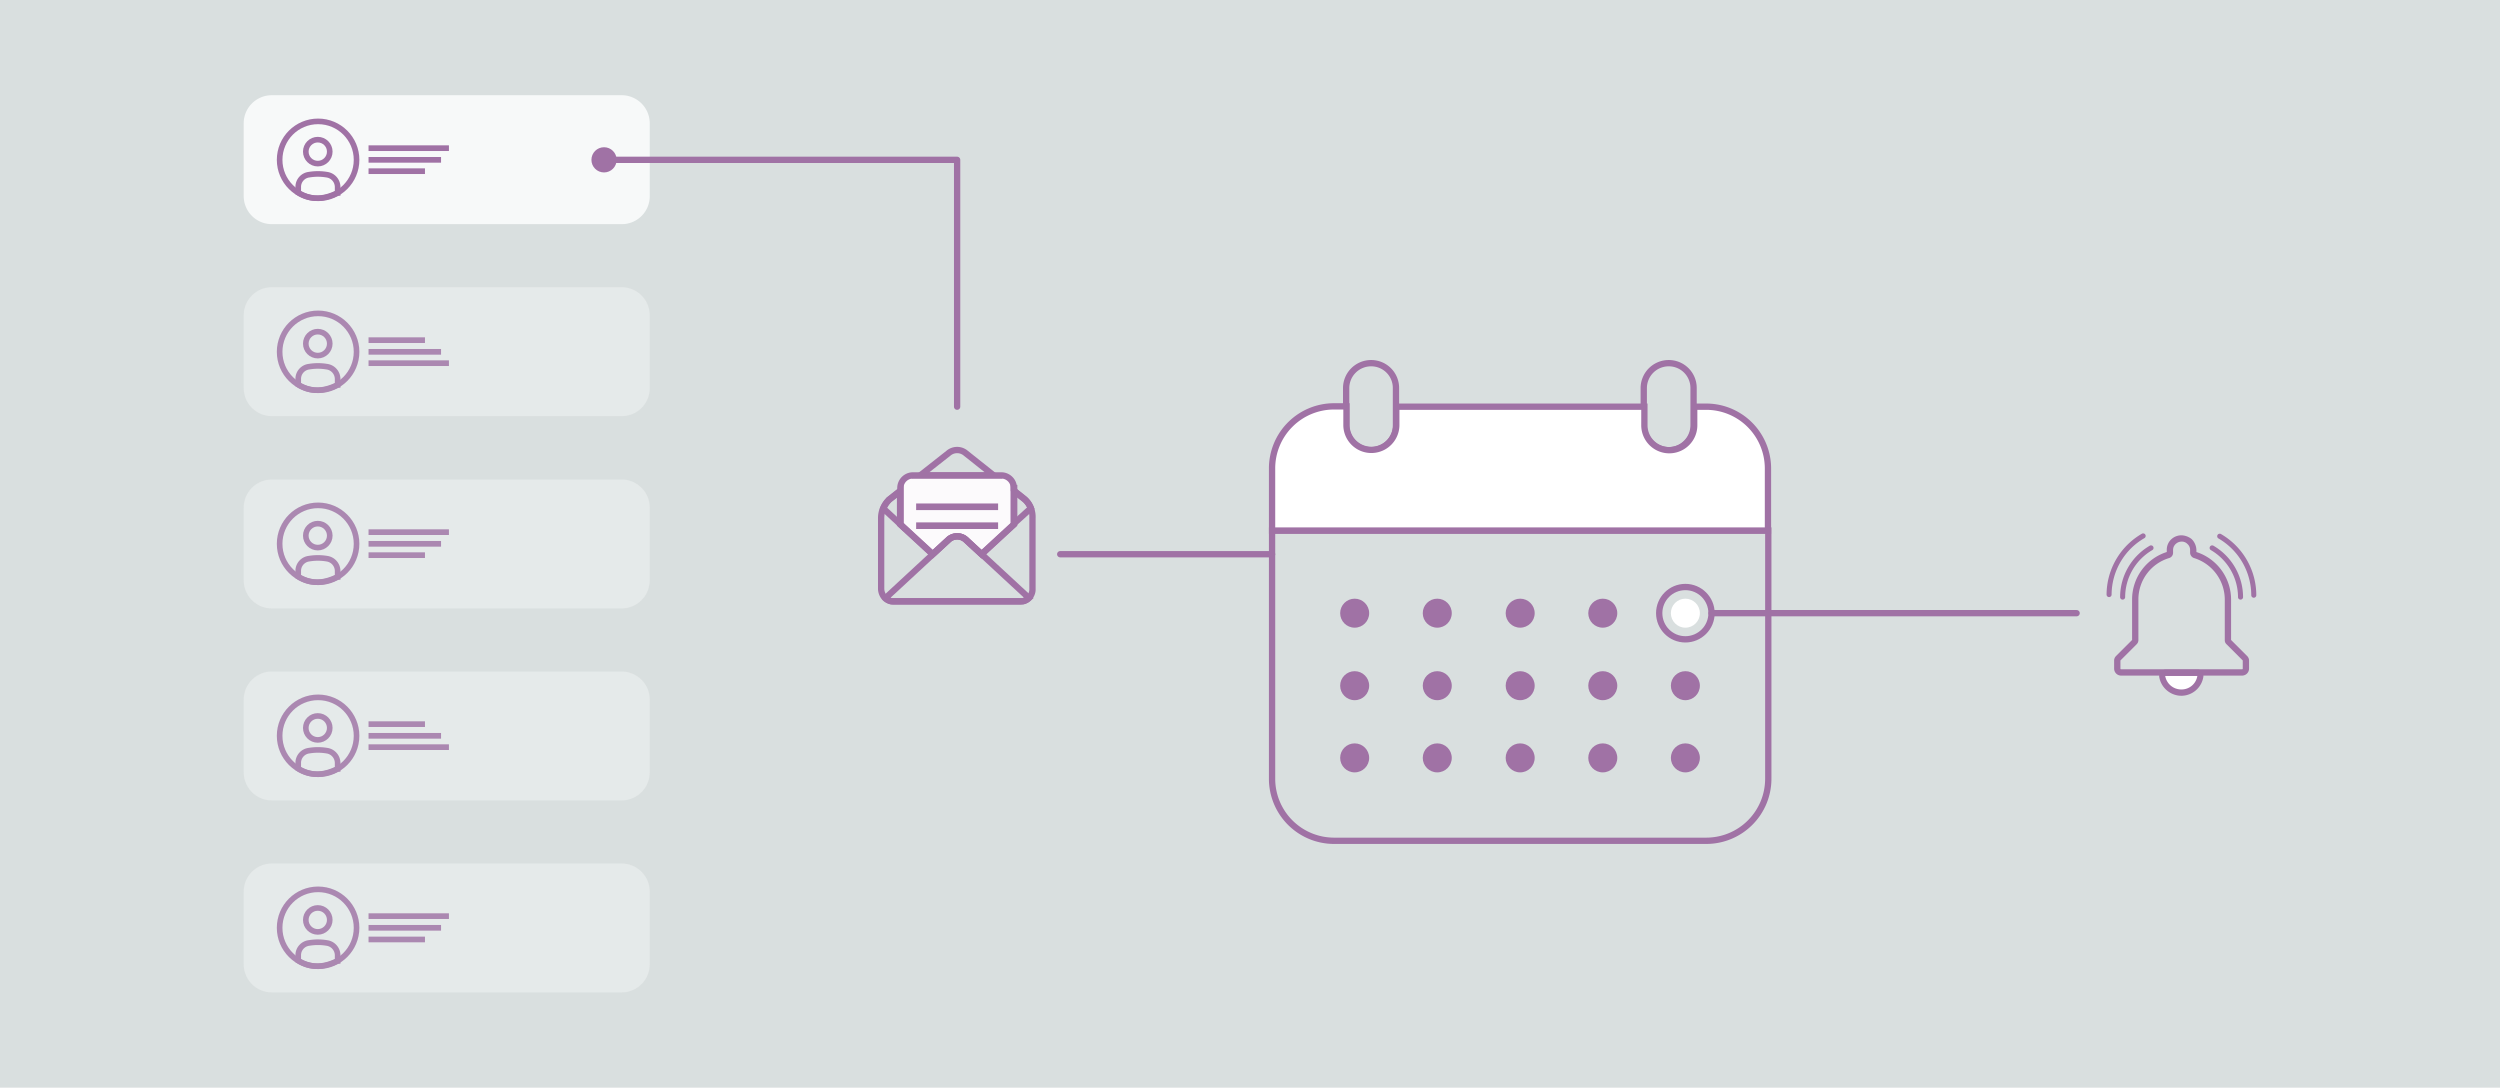 <?xml version="1.0" encoding="UTF-8" standalone="yes"?>
<svg xmlns="http://www.w3.org/2000/svg" height="345" viewBox="0 0 793 345" width="793">
  <path d="m0 0h793v345h-793z" fill="#d9dfdf"></path>
  <path d="m403.5 247a19.674 19.674 0 0 0 19.7 19.7h118a19.674 19.674 0 0 0 19.7-19.7v-78.7h-157.4z" fill="none" stroke="#a072a5" stroke-miterlimit="10" stroke-width="2"></path>
  <circle cx="534.6" cy="194.5" fill="none" r="8.3" stroke="#a072a5" stroke-miterlimit="10" stroke-width="2"></circle>
  <circle cx="534.6" cy="217.5" fill="#a072a5" r="4.6"></circle>
  <circle cx="534.6" cy="240.4" fill="#a072a5" r="4.6"></circle>
  <circle cx="508.4" cy="194.5" fill="#a072a5" r="4.6"></circle>
  <circle cx="534.6" cy="194.5" fill="#fff" r="4.6"></circle>
  <circle cx="508.4" cy="217.5" fill="#a072a5" r="4.6"></circle>
  <circle cx="508.4" cy="240.4" fill="#a072a5" r="4.6"></circle>
  <circle cx="482.2" cy="194.5" fill="#a072a5" r="4.6"></circle>
  <circle cx="482.2" cy="217.5" fill="#a072a5" r="4.6"></circle>
  <circle cx="482.2" cy="240.4" fill="#a072a5" r="4.6"></circle>
  <circle cx="455.9" cy="194.5" fill="#a072a5" r="4.6"></circle>
  <circle cx="455.9" cy="217.5" fill="#a072a5" r="4.6"></circle>
  <circle cx="455.9" cy="240.4" fill="#a072a5" r="4.6"></circle>
  <circle cx="429.7" cy="194.5" fill="#a072a5" r="4.6"></circle>
  <circle cx="429.7" cy="217.5" fill="#a072a5" r="4.6"></circle>
  <circle cx="429.7" cy="240.4" fill="#a072a5" r="4.6"></circle>
  <g stroke="#a072a5" stroke-miterlimit="10">
    <path d="m442.8 123.1v11.8a7.9 7.9 0 0 1 -15.8 0v-11.8a7.917 7.917 0 0 1 7.9-7.9 7.853 7.853 0 0 1 7.9 7.9z" fill="none" stroke-width="2"></path>
    <path d="m537.2 123.1v11.8a7.9 7.9 0 0 1 -15.8 0v-11.8a7.917 7.917 0 0 1 7.9-7.9 7.853 7.853 0 0 1 7.9 7.9z" fill="none" stroke-width="2"></path>
    <path d="m560.8 148.6v19.7h-157.3v-19.7a19.674 19.674 0 0 1 19.7-19.7h3.9v5.9a7.9 7.9 0 0 0 15.8 0v-5.8h78.7v5.9a7.9 7.9 0 0 0 15.8 0v-5.9h3.9a19.611 19.611 0 0 1 19.5 19.6z" fill="#fff" stroke-width="2"></path>
    <path d="m321.6 154.8a4.012 4.012 0 0 0 -4-4h-28a4.012 4.012 0 0 0 -4 4v11.5l10.3 9.5 5.1-4.7a4.089 4.089 0 0 1 5.3 0l5.1 4.7 10.3-9.5v-11.5z" fill="#fcfafc" stroke-width="2"></path>
    <path d="m325 158.4-3.4-2.7v10.6l-10.3 9.5-5.1-4.7a4.089 4.089 0 0 0 -5.3 0l-5.1 4.7-10.3-9.5v-10.6l-3.4 2.7a8.09 8.09 0 0 0 -2.6 5.9v22.5a4.454 4.454 0 0 0 1.2 2.9 3.928 3.928 0 0 0 2.8 1.1h40a3.928 3.928 0 0 0 2.8-1.1 3.7 3.7 0 0 0 1.2-2.9v-22.5a7.319 7.319 0 0 0 -2.5-5.9z" fill="none" stroke-width="2"></path>
    <path d="m327 161.2a7.217 7.217 0 0 0 -2-2.9l-3.4-2.7v10.5z" fill="none" stroke-width="2"></path>
    <path d="m282.2 158.4a8.374 8.374 0 0 0 -2 2.9l5.4 5v-10.5z" fill="none" stroke-width="2"></path>
    <path d="m306.4 143.8a4.258 4.258 0 0 0 -5.6 0l-8.9 7h23.3z" fill="none" stroke-width="2"></path>
    <path d="m0 0h24v.1h-24z" fill="none" stroke-width="2" transform="translate(291.6 160.7)"></path>
    <path d="m0 0h24v.1h-24z" fill="none" stroke-width="2" transform="translate(291.6 166.7)"></path>
    <path d="m301 171.1-20.1 18.6a4 4 0 0 0 1.8 1h41.9a4 4 0 0 0 1.8-1l-20.1-18.6a4.088 4.088 0 0 0 -5.3 0z" fill="none" stroke-width="2"></path>
  </g>
  <path d="m197.2 71.1h-111a8.92 8.92 0 0 1 -8.9-8.9v-23.1a8.92 8.92 0 0 1 8.9-8.9h111a8.92 8.92 0 0 1 8.9 8.9v23.1a8.856 8.856 0 0 1 -8.9 8.9z" fill="#f7f9f9"></path>
  <path d="m0 0h25.5v1.8h-25.5z" fill="#a072a5" transform="translate(116.9 46.1)"></path>
  <path d="m0 0h17.9v1.8h-17.9z" fill="#a072a5" transform="translate(116.9 53.4)"></path>
  <path d="m0 0h23v1.8h-23z" fill="#a072a5" transform="translate(116.9 49.8)"></path>
  <circle cx="100.9" cy="50.7" fill="none" r="12.2" stroke="#a072a5" stroke-miterlimit="10" stroke-width="1.781"></circle>
  <path d="m107 61.2c-4.3 2.1-8.5 2.4-12.4-.1v-1.8a3.906 3.906 0 0 1 3.5-3.9 16.918 16.918 0 0 1 5.5 0 3.98 3.98 0 0 1 3.5 3.9v1.9z" fill="none" stroke="#a072a5" stroke-miterlimit="10" stroke-width="1.781"></path>
  <circle cx="100.8" cy="48.1" fill="none" r="3.8" stroke="#a072a5" stroke-miterlimit="10" stroke-width="1.781"></circle>
  <g opacity=".8">
    <path d="m197.2 132h-111a8.92 8.92 0 0 1 -8.9-8.9v-23.1a8.92 8.92 0 0 1 8.9-8.9h111a8.92 8.92 0 0 1 8.9 8.9v23.1a8.856 8.856 0 0 1 -8.9 8.9z" fill="#e8ecec"></path>
    <g fill="#a072a5">
      <path d="m0 0h25.5v1.8h-25.5z" transform="translate(116.9 114.3)"></path>
      <path d="m0 0h17.9v1.8h-17.9z" transform="translate(116.9 107)"></path>
      <path d="m0 0h23v1.8h-23z" transform="translate(116.9 110.7)"></path>
    </g>
    <circle cx="100.9" cy="111.6" fill="none" r="12.2" stroke="#a072a5" stroke-miterlimit="10" stroke-width="1.781"></circle>
    <path d="m107 122.1c-4.3 2.1-8.5 2.4-12.4-.1v-1.8a3.906 3.906 0 0 1 3.5-3.9 16.918 16.918 0 0 1 5.5 0 3.98 3.98 0 0 1 3.5 3.9v1.9z" fill="none" stroke="#a072a5" stroke-miterlimit="10" stroke-width="1.781"></path>
    <circle cx="100.8" cy="109" fill="none" r="3.8" stroke="#a072a5" stroke-miterlimit="10" stroke-width="1.781"></circle>
  </g>
  <g opacity=".8">
    <path d="m197.2 193h-111a8.92 8.92 0 0 1 -8.9-8.9v-23.1a8.92 8.92 0 0 1 8.9-8.9h111a8.92 8.92 0 0 1 8.9 8.9v23a8.941 8.941 0 0 1 -8.9 9z" fill="#e8ecec"></path>
    <g fill="#a072a5">
      <path d="m0 0h25.5v1.8h-25.5z" transform="translate(116.9 167.9)"></path>
      <path d="m0 0h17.9v1.8h-17.9z" transform="translate(116.9 175.2)"></path>
      <path d="m0 0h23v1.8h-23z" transform="translate(116.9 171.6)"></path>
    </g>
    <circle cx="100.9" cy="172.5" fill="none" r="12.2" stroke="#a072a5" stroke-miterlimit="10" stroke-width="1.781"></circle>
    <path d="m107 183c-4.3 2.1-8.5 2.4-12.4-.1v-1.8a3.906 3.906 0 0 1 3.5-3.9 16.918 16.918 0 0 1 5.5 0 3.98 3.98 0 0 1 3.5 3.9v1.9z" fill="none" stroke="#a072a5" stroke-miterlimit="10" stroke-width="1.781"></path>
    <circle cx="100.8" cy="169.9" fill="none" r="3.8" stroke="#a072a5" stroke-miterlimit="10" stroke-width="1.781"></circle>
  </g>
  <g opacity=".8">
    <path d="m197.2 253.9h-111a8.92 8.92 0 0 1 -8.9-8.9v-23.1a8.92 8.92 0 0 1 8.9-8.9h111a8.92 8.92 0 0 1 8.9 8.9v23.1a8.92 8.92 0 0 1 -8.9 8.9z" fill="#e8ecec"></path>
    <g fill="#a072a5">
      <path d="m0 0h25.5v1.8h-25.5z" transform="translate(116.9 236.1)"></path>
      <path d="m0 0h17.9v1.8h-17.9z" transform="translate(116.9 228.8)"></path>
      <path d="m0 0h23v1.8h-23z" transform="translate(116.9 232.5)"></path>
    </g>
    <circle cx="100.9" cy="233.4" fill="none" r="12.2" stroke="#a072a5" stroke-miterlimit="10" stroke-width="1.781"></circle>
    <path d="m107 243.9c-4.3 2.1-8.5 2.4-12.4-.1v-1.8a3.906 3.906 0 0 1 3.5-3.9 16.918 16.918 0 0 1 5.5 0 3.98 3.98 0 0 1 3.5 3.9v1.9z" fill="none" stroke="#a072a5" stroke-miterlimit="10" stroke-width="1.781"></path>
    <circle cx="100.8" cy="230.9" fill="none" r="3.8" stroke="#a072a5" stroke-miterlimit="10" stroke-width="1.781"></circle>
  </g>
  <g opacity=".8">
    <path d="m197.2 314.8h-111a8.92 8.92 0 0 1 -8.9-8.9v-23.1a8.92 8.92 0 0 1 8.9-8.9h111a8.92 8.92 0 0 1 8.9 8.9v23.1a8.92 8.92 0 0 1 -8.9 8.9z" fill="#e8ecec"></path>
    <g fill="#a072a5">
      <path d="m0 0h25.5v1.8h-25.5z" transform="translate(116.9 289.7)"></path>
      <path d="m0 0h17.9v1.8h-17.9z" transform="translate(116.9 297.1)"></path>
      <path d="m0 0h23v1.8h-23z" transform="translate(116.9 293.4)"></path>
    </g>
    <circle cx="100.9" cy="294.3" fill="none" r="12.2" stroke="#a072a5" stroke-miterlimit="10" stroke-width="1.781"></circle>
    <path d="m107 304.8c-4.3 2.1-8.5 2.4-12.4-.1v-1.7a3.906 3.906 0 0 1 3.5-3.9 16.919 16.919 0 0 1 5.5 0 3.98 3.98 0 0 1 3.5 3.9v1.8z" fill="none" stroke="#a072a5" stroke-miterlimit="10" stroke-width="1.781"></path>
    <circle cx="100.8" cy="291.8" fill="none" r="3.8" stroke="#a072a5" stroke-miterlimit="10" stroke-width="1.781"></circle>
  </g>
  <circle cx="191.6" cy="50.7" fill="#a072a5" r="4"></circle>
  <path d="m191.6 50.7h112v78.3" style="fill:none;stroke:#a072a5;stroke-miterlimit:10;stroke-width:2;stroke-linecap:round;stroke-linejoin:round"></path>
  <path d="m0 0h67.2" style="fill:none;stroke:#a072a5;stroke-miterlimit:10;stroke-width:2;stroke-linecap:round;stroke-linejoin:round" transform="translate(336.3 175.8)"></path>
  <path d="m0 0h115.8" style="fill:none;stroke:#a072a5;stroke-miterlimit:10;stroke-width:2;stroke-linecap:round;stroke-linejoin:round" transform="translate(542.9 194.5)"></path>
  <path d="m672.5 189.4a.8.8 0 1 0 1.6 0 17.342 17.342 0 0 1 8.6-14.9.806.806 0 0 0 -.8-1.4 18.937 18.937 0 0 0 -9.4 16.3z" fill="#a072a5"></path>
  <path d="m680.2 170.7a.806.806 0 0 0 -.8-1.4 22.428 22.428 0 0 0 -11.2 19.3.8.8 0 1 0 1.6 0 20.833 20.833 0 0 1 10.4-17.9z" fill="#a072a5"></path>
  <path d="m701.3 174.5a17.342 17.342 0 0 1 8.6 14.9.8.8 0 1 0 1.6 0 18.937 18.937 0 0 0 -9.4-16.3.806.806 0 1 0 -.8 1.4z" fill="#a072a5"></path>
  <path d="m704.5 169.4a.806.806 0 0 0 -.8 1.4 20.872 20.872 0 0 1 10.4 18 .8.8 0 1 0 1.6 0 22.468 22.468 0 0 0 -11.2-19.4z" fill="#a072a5"></path>
  <path d="m692 219.7a6.217 6.217 0 0 1 -6.1-5.2 1.077 1.077 0 0 1 .2-.8 1.136 1.136 0 0 1 .8-.3h10.1a1.136 1.136 0 0 1 .8.3.778.778 0 0 1 .2.8 6.038 6.038 0 0 1 -6 5.2z" fill="#fff"></path>
  <path d="m697 214.4a5.079 5.079 0 0 1 -5.1 4.3 5.169 5.169 0 0 1 -5.1-4.3zm0-2h-10.1a2.127 2.127 0 0 0 -1.5.7 2.2 2.2 0 0 0 -.5 1.6 7.178 7.178 0 0 0 7 6 7.1 7.1 0 0 0 7-6 1.845 1.845 0 0 0 -.5-1.6 1.417 1.417 0 0 0 -1.4-.7z" fill="#a072a5"></path>
  <path d="m692 171.8a2.41 2.41 0 0 1 1.8.7 2.518 2.518 0 0 1 .9 2v.8a1.839 1.839 0 0 0 1.2 1.7 13.834 13.834 0 0 1 9.8 13.1v13a1.656 1.656 0 0 0 .5 1.2l5.2 5.2v2.6a.215.215 0 0 1 -.2.2h-38.4a.215.215 0 0 1 -.2-.2v-2.6l5.2-5.2a1.845 1.845 0 0 0 .5-1.2v-13a13.711 13.711 0 0 1 9.8-13.1 1.743 1.743 0 0 0 1.2-1.7v-.8a2.517 2.517 0 0 1 .9-2 2.666 2.666 0 0 1 1.8-.7m0-2a4.717 4.717 0 0 0 -3.2 1.2 4.539 4.539 0 0 0 -1.5 3.5v.6a15.789 15.789 0 0 0 -11 15v12.9l-5.1 5.1a2.035 2.035 0 0 0 -.6 1.5v2.5a2.22 2.22 0 0 0 2.2 2.2h38.4a2.22 2.22 0 0 0 2.2-2.2v-2.5a2.035 2.035 0 0 0 -.6-1.5l-5.1-5.1v-12.9a15.883 15.883 0 0 0 -11-15v-.6a5.092 5.092 0 0 0 -1.5-3.5 5.5 5.5 0 0 0 -3.2-1.2z" fill="#a072a5"></path>
</svg>
